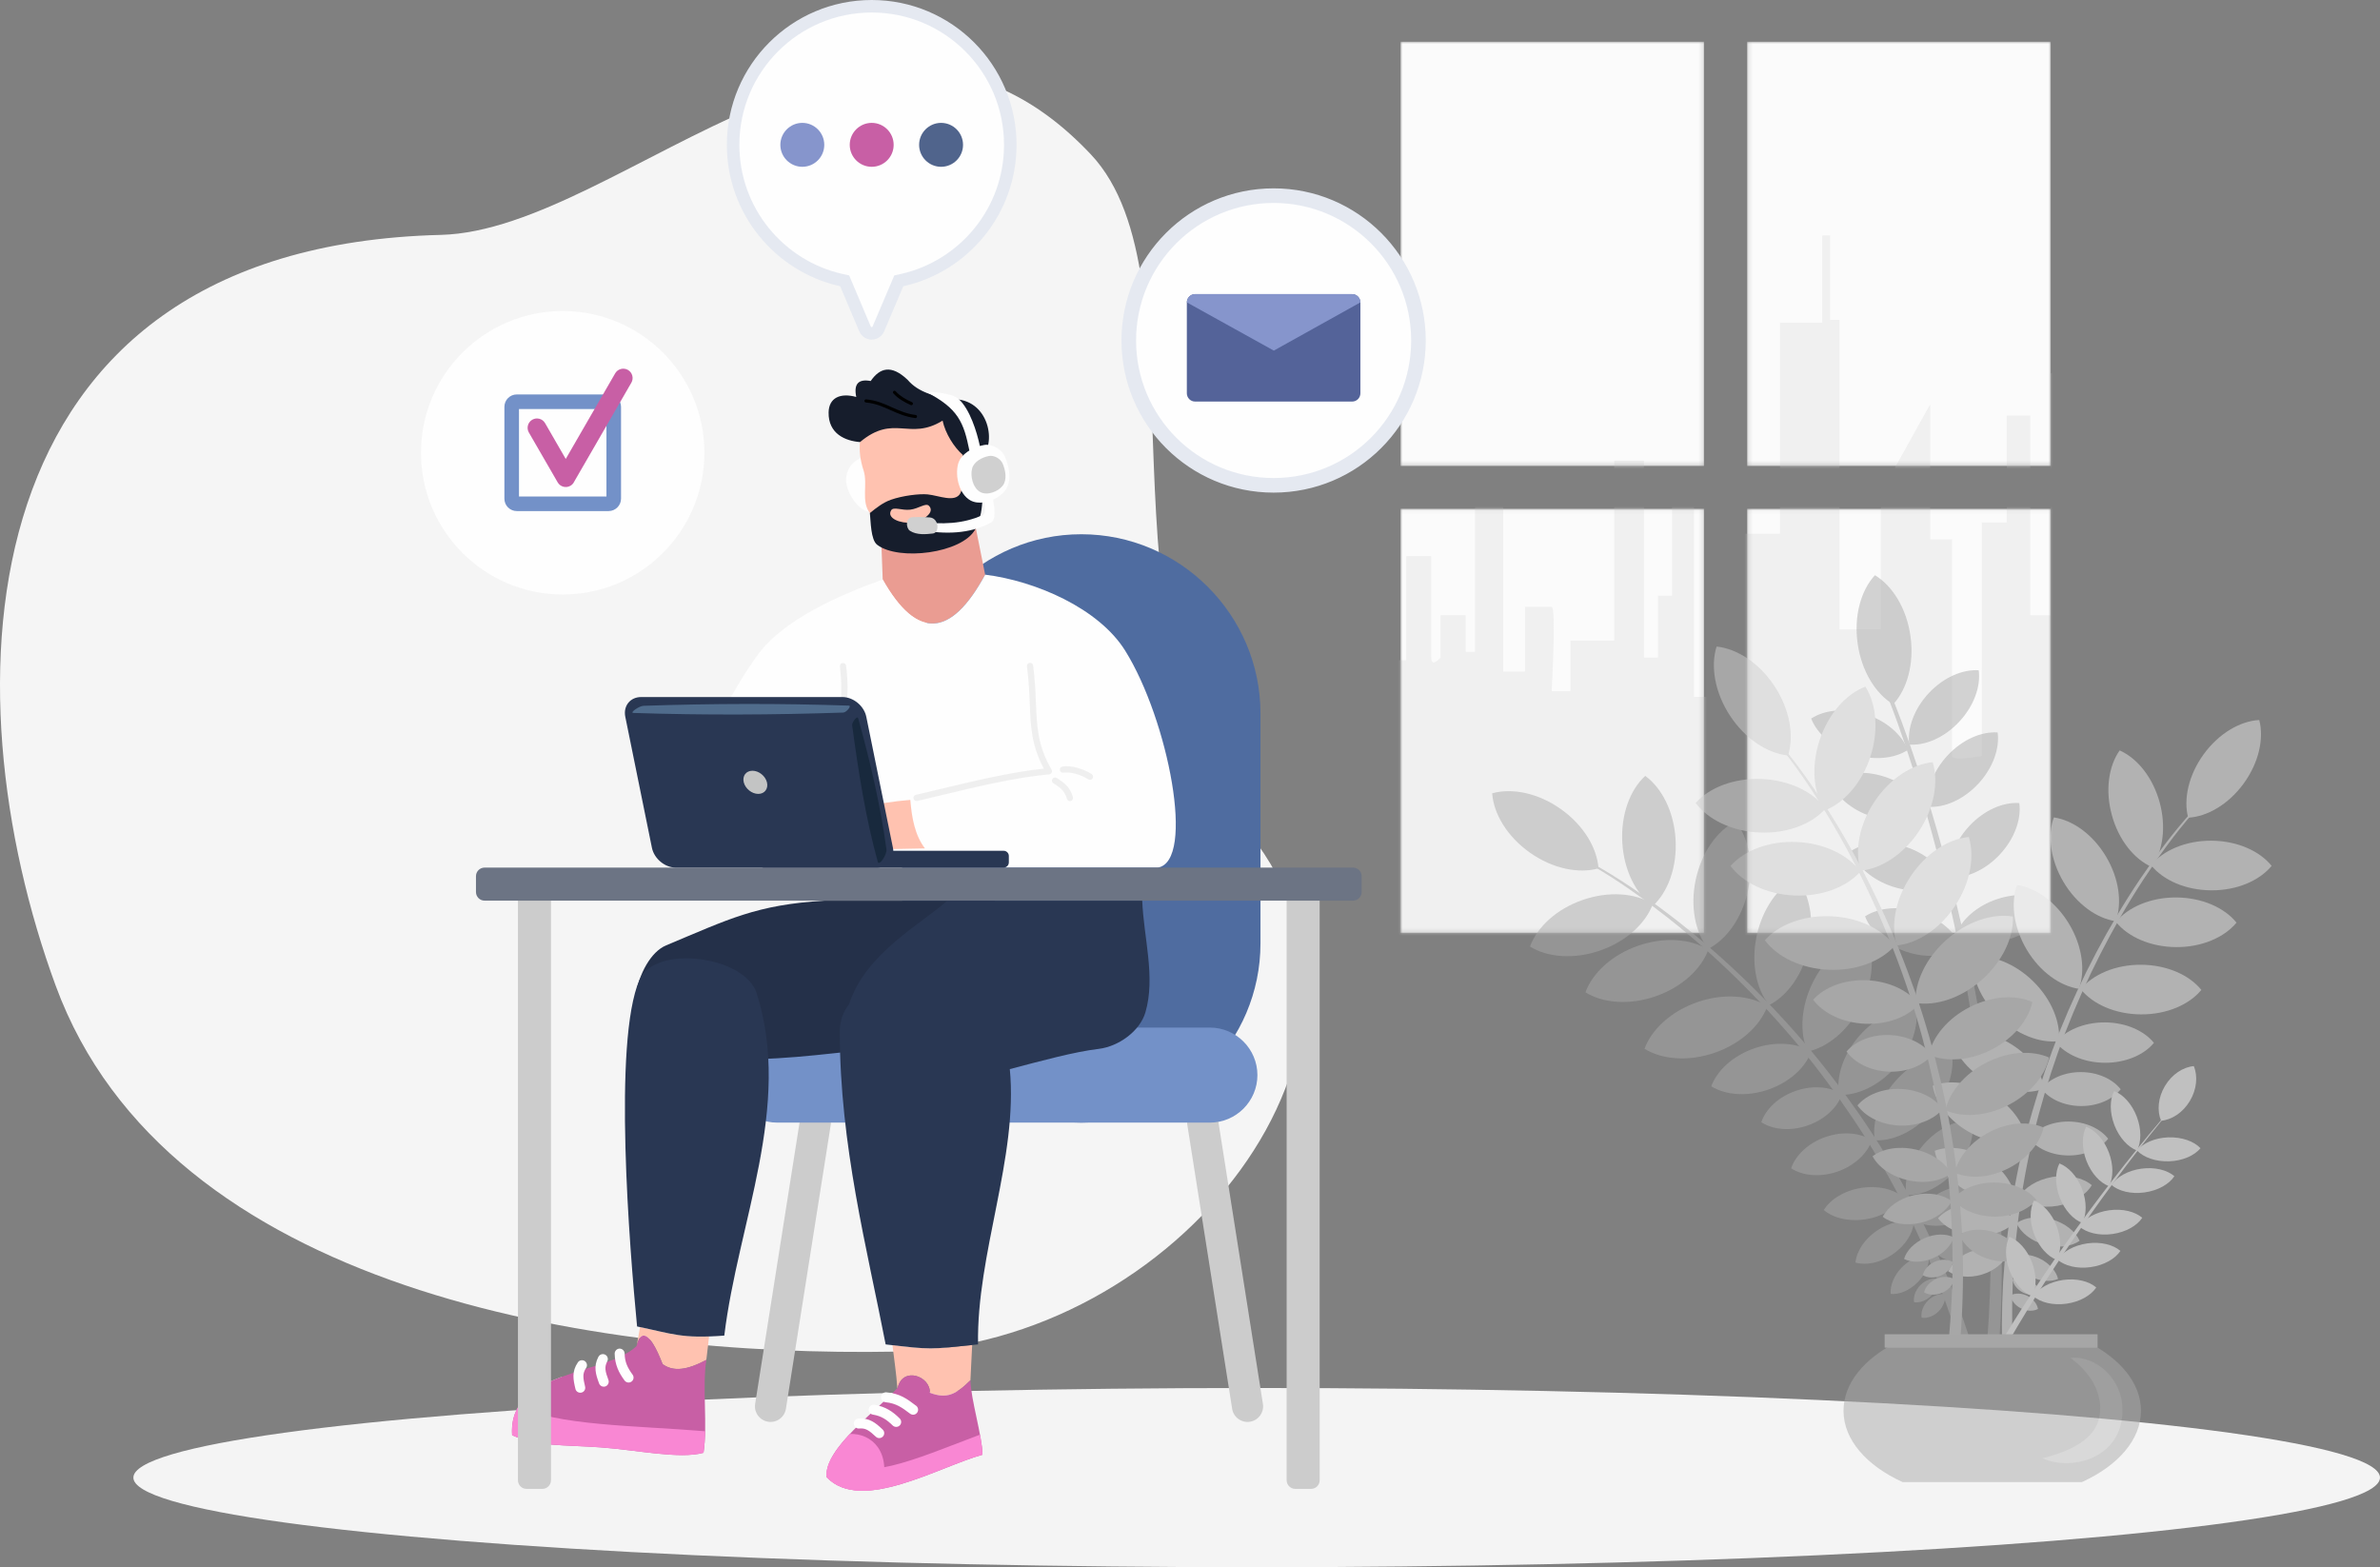 <?xml version="1.0" encoding="UTF-8"?> <svg xmlns="http://www.w3.org/2000/svg" width="571" height="376" viewBox="0 0 571 376" fill="none"><rect x="0" y="0" width="571" height="376" fill="#808080" stroke="none"/> <ellipse cx="301.5" cy="354.5" rx="269.5" ry="21.5" fill="#F4F4F4"></ellipse> <path fill-rule="evenodd" clip-rule="evenodd" d="M299.812 200.032C340.056 250.708 281.935 323.013 215.033 324.274C142.637 325.639 40.236 309.639 13.353 236.463C-12.706 165.568 -9.613 59.264 105.757 56.352C149.723 55.257 210.245 -17.664 261.746 37.078C289.59 66.68 261.386 151.654 299.812 200.032Z" fill="#F5F5F5"></path> <mask id="mask0" maskUnits="userSpaceOnUse" x="335" y="10" width="157" height="214"> <path d="M419.153 10H491.999V111.803H419.153V10Z" fill="white"></path> <path d="M419.153 122.051H491.999V223.854H419.153V122.051Z" fill="white"></path> <path d="M335.999 10H408.845V111.803H335.999V10Z" fill="white"></path> <path d="M335.999 122.051H408.845V223.854H335.999V122.051Z" fill="white"></path> </mask> <g mask="url(#mask0)"> <path d="M419.153 10H491.999V111.803H419.153V10Z" fill="#FBFBFB"></path> <path d="M419.153 122.051H491.999V223.854H419.153V122.051Z" fill="#FBFBFB"></path> <path d="M335.999 10H408.845V111.803H335.999V10Z" fill="#FBFBFB"></path> <path d="M335.999 122.051H408.845V223.854H335.999V122.051Z" fill="#FBFBFB"></path> <path opacity="0.4" d="M562.535 162.774V140.496H554.65V120.243H546.391V162.774H540.013V139.518H524.627V128.721H522.753V76.743H511.496V123.993H506.243V146.272H502.862V88.216C502.862 88.216 500.231 89.567 500.231 88.216C500.231 86.865 500.231 80.787 500.231 80.787H494.978V89.567H491.972V147.622H487.093V99.697H481.464V125.352H475.461V181.382C475.461 181.382 468.334 182.732 468.334 181.382C468.334 180.031 468.334 129.404 468.334 129.404H463.08V97.004L451.257 118.265V151.007H441.316V76.752H439.068V56.491H437.195V77.419H427.062V128.045H418.053V137.492H414.298V144.921H409.794V167.199H406.413V115.222H401.16V142.895H397.779V157.744H394.399V110.495H387.272V153.7H376.764V165.849H372.26C372.26 165.849 373.384 145.596 372.26 145.596C371.136 145.596 365.882 145.596 365.882 145.596V161.121H360.628V119.266C360.628 119.266 353.876 117.24 353.876 119.266C353.876 121.292 353.876 156.394 353.876 156.394H351.628V147.614H345.625V157.736C345.625 157.736 343.377 160.437 343.377 157.736C343.377 155.035 343.377 133.432 343.377 133.432H337.374V158.411H331.745V128.037H326.117V141.536H323.486V128.037H318.232V164.489H309.598V142.886H305.094V127.362H294.211V156.385H287.459V132.081H280.332V148.956H276.202V128.704H269.824V104.4H258.568V146.255H253.689V123.326H244.68V115.222H242.049V56.491H227.786V107.118H221.408V138.843H218.777C218.777 138.843 213.524 225.922 218.777 225.922C224.031 225.922 562.535 225.922 562.535 225.922V162.774Z" fill="#DEDEDE"></path> </g> <g opacity="0.5"> <path d="M477.309 344.273C479.478 329.397 480.477 314.359 480.224 299.361C480.164 291.862 479.75 284.364 479.155 276.895C478.59 269.417 477.672 261.979 476.643 254.561C474.524 239.735 471.527 225.041 467.814 210.55C465.948 203.304 463.89 196.109 461.64 188.974C459.379 181.84 456.958 174.766 454.173 167.804L453.295 168.168C455.979 175.1 458.3 182.204 460.469 189.339C462.628 196.473 464.586 203.668 466.351 210.914C469.873 225.406 472.667 240.069 474.595 254.844C475.533 262.232 476.35 269.639 476.814 277.067C477.309 284.495 477.621 291.933 477.591 299.371C477.652 314.248 476.481 329.114 474.161 343.767L477.309 344.273Z" fill="#A9A9A9"></path> <path d="M449.825 138C454.052 140.55 457.412 145.964 458.35 152.583C459.289 159.201 457.553 165.344 454.204 168.977C449.976 166.427 446.616 161.012 445.678 154.394C444.74 147.766 446.475 141.633 449.825 138Z" fill="#A9A9A9"></path> <path d="M474.726 160.809C475.24 164.645 473.606 169.351 470.044 173.156C466.482 176.971 461.912 178.914 458.068 178.641C457.553 174.805 459.188 170.099 462.749 166.294C466.301 162.489 470.871 160.546 474.726 160.809Z" fill="#A9A9A9"></path> <path d="M457.723 179.916C454.484 182.021 449.54 182.537 444.586 180.928C439.632 179.319 435.929 176 434.537 172.387C437.776 170.282 442.72 169.766 447.673 171.375C452.627 172.984 456.33 176.313 457.723 179.916Z" fill="#A9A9A9"></path> <path d="M462.185 194.885C458.946 196.99 454.002 197.506 449.048 195.897C444.094 194.288 440.391 190.969 438.999 187.356C442.238 185.251 447.181 184.735 452.135 186.344C457.089 187.953 460.782 191.283 462.185 194.885Z" fill="#A9A9A9"></path> <path d="M467.239 211.712C464.001 213.817 459.067 214.333 454.103 212.724C449.149 211.115 445.446 207.795 444.053 204.182C447.292 202.088 452.236 201.561 457.19 203.17C462.144 204.78 465.847 208.109 467.239 211.712Z" fill="#A9A9A9"></path> <path d="M470.64 227.378C467.401 229.483 462.457 229.999 457.503 228.39C452.549 226.781 448.846 223.461 447.454 219.848C450.693 217.754 455.636 217.227 460.59 218.837C465.534 220.456 469.237 223.775 470.64 227.378Z" fill="#A9A9A9"></path> <path d="M469.226 224.21C472.465 226.315 477.409 226.831 482.363 225.222C487.317 223.613 491.02 220.283 492.412 216.68C489.173 214.576 484.229 214.059 479.276 215.669C474.322 217.278 470.619 220.607 469.226 224.21Z" fill="#A9A9A9"></path> <path d="M479.265 175.727C479.779 179.563 478.145 184.258 474.583 188.074C471.021 191.889 466.451 193.832 462.597 193.559C462.082 189.723 463.717 185.028 467.278 181.212C470.84 177.397 475.421 175.454 479.265 175.727Z" fill="#A9A9A9"></path> <path d="M484.462 192.667C484.976 196.503 483.342 201.198 479.78 205.014C476.219 208.829 471.648 210.772 467.804 210.499C467.289 206.663 468.924 201.968 472.486 198.152C476.047 194.337 480.618 192.394 484.462 192.667Z" fill="#A9A9A9"></path> <path d="M512.691 276.015C514.275 277.675 517.161 278.727 520.42 278.616C523.679 278.495 526.474 277.24 527.937 275.469C526.352 273.809 523.467 272.757 520.208 272.868C516.959 272.989 514.154 274.244 512.691 276.015Z" fill="white"></path> <path d="M381.912 207.067C388.389 210.649 394.463 214.879 400.355 219.332C406.237 223.805 411.857 228.632 417.235 233.712C422.603 238.802 427.718 244.166 432.551 249.772C437.364 255.399 441.874 261.289 446.101 267.381C454.546 279.575 461.589 292.741 467.259 306.484C472.798 320.277 476.905 334.657 479.508 349.321L476.37 349.847C474.029 335.366 470.195 321.127 464.939 307.415C459.551 293.763 452.791 280.628 444.598 268.413C440.502 262.311 436.123 256.391 431.421 250.734C426.699 245.087 421.705 239.683 416.438 234.542C411.171 229.401 405.652 224.513 399.861 219.969C394.07 215.446 388.066 211.125 381.69 207.471L381.912 207.067Z" fill="#AAAAAA"></path> <path d="M357.999 190.329C358.342 195.267 361.621 200.732 367.069 204.577C372.517 208.423 378.763 209.668 383.505 208.332C383.162 203.393 379.883 197.929 374.434 194.083C368.986 190.238 362.751 188.993 357.999 190.329Z" fill="#AAAAAA"></path> <path d="M394.716 186.149C391.073 189.488 388.834 195.459 389.217 202.138C389.6 208.817 392.506 214.494 396.502 217.389C400.144 214.049 402.384 208.078 402 201.399C401.617 194.72 398.711 189.043 394.716 186.149Z" fill="#AAAAAA"></path> <path d="M416.386 197.059C411.987 199.305 408.244 204.467 406.841 211.004C405.439 217.541 406.73 223.785 409.818 227.651C414.217 225.404 417.96 220.243 419.362 213.706C420.765 207.169 419.473 200.925 416.386 197.059Z" fill="#AAAAAA"></path> <path d="M431.007 210.548C426.608 212.795 422.865 217.956 421.462 224.493C420.06 231.031 421.351 237.275 424.439 241.141C428.838 238.894 432.581 233.733 433.983 227.195C435.386 220.658 434.094 214.414 431.007 210.548Z" fill="#AAAAAA"></path> <path d="M447.837 224.411C443.014 225.453 438.08 229.481 435.053 235.442C432.026 241.402 431.683 247.768 433.681 252.291C438.504 251.249 443.438 247.221 446.464 241.261C449.491 235.31 449.834 228.935 447.837 224.411Z" fill="#AAAAAA"></path> <path d="M459.691 241.767C455.292 241.575 450.116 243.943 446.171 248.416C442.216 252.879 440.491 258.313 441.197 262.675C445.596 262.867 450.772 260.499 454.717 256.026C458.672 251.563 460.397 246.129 459.691 241.767Z" fill="#AAAAAA"></path> <path d="M468.288 252.687C463.889 252.504 458.713 254.862 454.768 259.335C450.813 263.798 449.087 269.232 449.794 273.594C454.193 273.786 459.369 271.418 463.314 266.945C467.269 262.472 468.994 257.048 468.288 252.687Z" fill="#AAAAAA"></path> <path d="M473.202 268.788C469.428 268.626 464.999 270.65 461.609 274.485C458.219 278.311 456.746 282.966 457.351 286.71C461.125 286.872 465.554 284.848 468.944 281.013C472.324 277.177 473.807 272.522 473.202 268.788Z" fill="#AAAAAA"></path> <path d="M477.963 285.565C475.219 284.006 471.132 283.824 467.137 285.372C463.131 286.921 460.236 289.805 459.237 292.811C461.981 294.369 466.067 294.551 470.063 293.003C474.068 291.455 476.974 288.57 477.963 285.565Z" fill="#AAAAAA"></path> <path d="M479.891 299.409C478.206 297.527 475.149 296.333 471.718 296.485C468.288 296.637 465.341 298.084 463.828 300.108C465.513 301.99 468.57 303.184 472.001 303.032C475.431 302.881 478.367 301.433 479.891 299.409Z" fill="#AAAAAA"></path> <path d="M367.069 227.092C371.266 229.693 377.603 230.23 383.899 228.044C390.194 225.858 394.856 221.506 396.551 216.861C392.354 214.26 386.017 213.724 379.721 215.91C373.415 218.086 368.764 222.437 367.069 227.092Z" fill="#AAAAAA"></path> <path d="M380.378 238.073C384.575 240.674 390.911 241.21 397.207 239.024C403.503 236.839 408.164 232.487 409.859 227.842C405.662 225.241 399.326 224.705 393.03 226.891C386.724 229.077 382.063 233.428 380.378 238.073Z" fill="#AAAAAA"></path> <path d="M394.552 251.614C398.75 254.215 405.086 254.752 411.382 252.566C417.678 250.38 422.339 246.028 424.034 241.383C419.837 238.782 413.501 238.246 407.205 240.432C400.909 242.618 396.248 246.969 394.552 251.614Z" fill="#AAAAAA"></path> <path d="M410.565 260.621C413.975 262.736 419.131 263.171 424.257 261.4C429.382 259.619 433.166 256.087 434.548 252.302C431.138 250.187 425.982 249.752 420.856 251.523C415.731 253.304 411.947 256.846 410.565 260.621Z" fill="#AAAAAA"></path> <path d="M422.563 269.231C425.347 271.043 429.535 271.458 433.681 270.021C437.818 268.584 440.855 265.659 441.935 262.512C439.14 260.7 434.963 260.285 430.816 261.722C426.669 263.159 423.632 266.074 422.563 269.231Z" fill="#AAAAAA"></path> <path d="M429.715 280.293C432.5 282.104 436.687 282.519 440.834 281.082C444.97 279.645 448.007 276.72 449.087 273.573C446.302 271.762 442.115 271.347 437.968 272.784C433.832 274.221 430.795 277.145 429.715 280.293Z" fill="#AAAAAA"></path> <path d="M437.566 290.302C439.826 292.235 443.609 293.166 447.675 292.508C451.741 291.851 455.041 289.766 456.574 287.216C454.314 285.283 450.531 284.352 446.464 285.01C442.408 285.677 439.109 287.762 437.566 290.302Z" fill="#AAAAAA"></path> <path d="M445.153 302.912C447.695 303.641 451.085 302.983 454.082 300.929C457.078 298.874 458.915 295.96 459.167 293.308C456.624 292.58 453.234 293.237 450.238 295.292C447.251 297.346 445.405 300.271 445.153 302.912Z" fill="#AAAAAA"></path> <path d="M453.608 310.44C455.626 310.622 458.077 309.651 460.035 307.677C461.992 305.714 462.961 303.245 462.779 301.231C460.761 301.049 458.31 302.02 456.352 303.994C454.395 305.967 453.426 308.426 453.608 310.44Z" fill="#AAAAAA"></path> <path d="M459.218 312.414C460.54 312.617 462.104 312.08 463.304 310.876C464.505 309.672 465.03 308.103 464.828 306.777C463.506 306.575 461.942 307.111 460.742 308.316C459.541 309.52 459.006 311.088 459.218 312.414Z" fill="#AAAAAA"></path> <path d="M461.023 316.138C462.345 316.341 463.908 315.805 465.109 314.6C466.31 313.396 466.834 311.827 466.633 310.502C465.311 310.299 463.747 310.836 462.546 312.04C461.346 313.244 460.811 314.813 461.023 316.138Z" fill="#AAAAAA"></path> <path d="M526.012 194.589C521.381 199.669 517.305 205.205 513.451 210.882C509.617 216.569 506.115 222.489 502.907 228.561C499.699 234.633 496.803 240.877 494.22 247.252C491.667 253.638 489.448 260.155 487.551 266.773C483.757 280.01 481.487 293.682 480.589 307.445C479.832 321.218 480.488 335.082 482.566 348.734L485.472 348.258C483.222 334.839 482.355 321.188 482.899 307.566C483.575 293.965 485.603 280.405 489.165 267.229C490.941 260.641 493.039 254.134 495.481 247.758C497.943 241.393 500.728 235.139 503.825 229.057C506.923 222.975 510.323 217.024 514.056 211.297C517.799 205.589 521.795 200.003 526.305 194.882L526.012 194.589Z" fill="#E3E3E3"></path> <path d="M542.033 172.74C543.193 177.183 541.942 182.961 538.3 187.971C534.658 192.98 529.542 195.935 524.972 196.178C523.811 191.735 525.063 185.957 528.705 180.947C532.347 175.938 537.463 172.983 542.033 172.74Z" fill="#E3E3E3"></path> <path d="M508.536 180.035C512.723 181.877 516.467 186.451 518.121 192.432C519.766 198.413 518.908 204.262 516.255 208.007C512.068 206.165 508.324 201.591 506.68 195.61C505.025 189.629 505.893 183.78 508.536 180.035Z" fill="#E3E3E3"></path> <path d="M492.746 196.107C497.277 196.764 502.099 200.175 505.268 205.498C508.446 210.821 509.162 216.69 507.598 221.012C503.068 220.354 498.245 216.943 495.077 211.62C491.909 206.297 491.193 200.418 492.746 196.107Z" fill="#E3E3E3"></path> <path d="M483.918 212.33C488.449 212.988 493.271 216.398 496.439 221.721C499.618 227.044 500.334 232.914 498.77 237.235C494.24 236.577 489.417 233.166 486.249 227.843C483.081 222.51 482.354 216.641 483.918 212.33Z" fill="#E3E3E3"></path> <path d="M473.253 229.532C477.804 229.006 483.333 231.07 487.762 235.402C492.191 239.733 494.381 245.228 493.977 249.792C489.427 250.318 483.898 248.254 479.468 243.923C475.049 239.601 472.85 234.106 473.253 229.532Z" fill="#E3E3E3"></path> <path d="M468.007 248.325C471.821 246.848 477.058 247.374 481.86 250.116C486.663 252.859 489.791 257.109 490.467 261.157C486.653 262.635 481.416 262.108 476.614 259.366C471.811 256.624 468.683 252.373 468.007 248.325Z" fill="#E3E3E3"></path> <path d="M463.698 260.49C467.512 259.012 472.748 259.538 477.551 262.281C482.353 265.023 485.481 269.274 486.157 273.322C482.343 274.799 477.107 274.273 472.304 271.53C467.502 268.778 464.374 264.527 463.698 260.49Z" fill="#E3E3E3"></path> <path d="M464.173 276.093C467.442 274.828 471.932 275.283 476.048 277.631C480.165 279.979 482.849 283.622 483.424 287.093C480.155 288.358 475.665 287.903 471.548 285.555C467.432 283.207 464.748 279.554 464.173 276.093Z" fill="#E3E3E3"></path> <path d="M464.969 292.266C466.916 290.08 470.448 288.694 474.423 288.856C478.398 289.017 481.809 290.687 483.574 293.025C481.627 295.211 478.096 296.597 474.12 296.435C470.145 296.273 466.735 294.604 464.969 292.266Z" fill="#E3E3E3"></path> <path d="M467.391 304.996C468.309 302.83 470.64 300.877 473.697 299.986C476.754 299.086 479.771 299.48 481.708 300.806C480.78 302.972 478.459 304.925 475.392 305.816C472.345 306.706 469.328 306.321 467.391 304.996Z" fill="#E3E3E3"></path> <path d="M545 207.735C542.094 211.277 536.686 213.645 530.501 213.604C524.316 213.564 518.939 211.145 516.063 207.563C518.969 204.021 524.387 201.653 530.562 201.693C536.747 201.734 542.124 204.152 545 207.735Z" fill="#E3E3E3"></path> <path d="M536.575 221.355C533.669 224.897 528.251 227.265 522.077 227.224C515.892 227.184 510.514 224.755 507.648 221.183C510.554 217.641 515.962 215.273 522.147 215.313C528.322 215.354 533.71 217.783 536.575 221.355Z" fill="#E3E3E3"></path> <path d="M528.14 237.497C525.234 241.039 519.816 243.407 513.641 243.366C507.456 243.326 502.078 240.907 499.203 237.325C502.109 233.783 507.527 231.415 513.701 231.455C519.886 231.496 525.274 233.925 528.14 237.497Z" fill="#E3E3E3"></path> <path d="M516.759 250.198C514.388 253.082 509.989 255.004 504.964 254.974C499.939 254.944 495.561 252.97 493.22 250.066C495.591 247.182 499.99 245.259 505.015 245.289C510.049 245.32 514.418 247.293 516.759 250.198Z" fill="#E3E3E3"></path> <path d="M508.789 261.338C506.872 263.757 503.321 265.376 499.265 265.356C495.198 265.335 491.667 263.676 489.78 261.227C491.697 258.808 495.249 257.189 499.305 257.209C503.361 257.24 506.902 258.899 508.789 261.338Z" fill="#E3E3E3"></path> <path d="M505.782 273.2C503.865 275.619 500.314 277.238 496.258 277.217C492.192 277.197 488.66 275.538 486.774 273.089C488.691 270.67 492.242 269.051 496.298 269.071C500.364 269.101 503.895 270.761 505.782 273.2Z" fill="#E3E3E3"></path> <path d="M501.857 284.342C500.445 286.71 497.398 288.663 493.634 289.3C489.871 289.938 486.35 289.088 484.241 287.317C485.654 284.949 488.701 282.996 492.464 282.358C496.238 281.721 499.759 282.571 501.857 284.342Z" fill="#E3E3E3"></path> <path d="M498.94 297.69C496.923 299.086 493.754 299.521 490.516 298.621C487.277 297.72 484.795 295.696 483.786 293.449C485.804 292.053 488.972 291.618 492.211 292.518C495.449 293.429 497.942 295.443 498.94 297.69Z" fill="#E3E3E3"></path> <path d="M493.765 306.827C492.049 307.586 489.608 307.465 487.297 306.321C484.987 305.178 483.413 303.306 482.969 301.474C484.684 300.715 487.126 300.836 489.436 301.98C491.737 303.123 493.321 304.996 493.765 306.827Z" fill="#E3E3E3"></path> <path d="M489.426 310.238C488.326 310.815 486.792 310.815 485.38 310.117C483.967 309.419 483.039 308.204 482.827 306.97C483.927 306.393 485.461 306.393 486.873 307.091C488.276 307.789 489.214 309.014 489.426 310.238Z" fill="#E3E3E3"></path> <path d="M488.942 314.044C487.843 314.621 486.309 314.62 484.896 313.922C483.484 313.224 482.556 312.01 482.344 310.775C483.444 310.198 484.977 310.198 486.39 310.896C487.802 311.605 488.731 312.819 488.942 314.044Z" fill="#E3E3E3"></path> <path d="M427.951 179.491C432.663 185.209 436.77 191.372 440.624 197.697C444.458 204.022 447.919 210.58 451.056 217.289C454.194 223.998 456.979 230.87 459.431 237.873C461.852 244.886 463.89 252.02 465.585 259.246C468.986 273.697 470.711 288.532 470.953 303.409C471.054 318.275 469.611 333.171 466.665 347.764L463.557 347.096C466.685 332.766 468.33 318.103 468.461 303.419C468.441 288.735 466.968 274.021 463.82 259.65C462.246 252.465 460.329 245.351 458.038 238.358C455.718 231.376 453.044 224.494 450.037 217.775C447.011 211.055 443.671 204.477 439.948 198.112C436.215 191.767 432.209 185.543 427.618 179.795L427.951 179.491Z" fill="#CDCDCD"></path> <path d="M411.836 155.113C410.353 159.828 411.392 166.123 415.055 171.709C418.717 177.295 424.065 180.746 428.978 181.252C430.462 176.536 429.422 170.242 425.76 164.656C422.097 159.069 416.75 155.619 411.836 155.113Z" fill="#CDCDCD"></path> <path d="M447.524 164.737C442.913 166.508 438.645 171.233 436.556 177.579C434.468 183.924 435.093 190.279 437.747 194.448C442.358 192.687 446.626 187.951 448.714 181.606C450.803 175.261 450.177 168.906 447.524 164.737Z" fill="#CDCDCD"></path> <path d="M463.688 182.871C458.774 183.347 453.406 186.767 449.713 192.323C446.011 197.889 444.931 204.174 446.384 208.899C451.298 208.424 456.665 205.003 460.358 199.448C464.061 193.882 465.14 187.597 463.688 182.871Z" fill="#CDCDCD"></path> <path d="M472.354 200.803C467.441 201.279 462.073 204.699 458.38 210.255C454.677 215.821 453.598 222.105 455.051 226.831C459.964 226.356 465.332 222.935 469.025 217.379C472.718 211.814 473.807 205.529 472.354 200.803Z" fill="#CDCDCD"></path> <path d="M482.928 219.889C478.065 219.089 472.001 221.012 467.006 225.445C462.012 229.877 459.359 235.676 459.56 240.614C464.424 241.414 470.487 239.491 475.482 235.059C480.476 230.636 483.13 224.838 482.928 219.889Z" fill="#CDCDCD"></path> <path d="M487.599 240.402C483.573 238.611 477.903 238.904 472.585 241.606C467.278 244.308 463.676 248.72 462.748 253.041C466.774 254.833 472.444 254.539 477.761 251.837C483.068 249.135 486.66 244.723 487.599 240.402Z" fill="#CDCDCD"></path> <path d="M491.605 253.719C487.58 251.928 481.909 252.221 476.592 254.923C471.285 257.625 467.683 262.038 466.755 266.359C470.781 268.15 476.451 267.857 481.768 265.155C487.075 262.453 490.667 258.04 491.605 253.719Z" fill="#CDCDCD"></path> <path d="M490.284 270.507C486.834 268.969 481.97 269.222 477.42 271.54C472.87 273.857 469.792 277.642 468.985 281.336C472.436 282.874 477.299 282.621 481.849 280.303C486.4 277.986 489.477 274.201 490.284 270.507Z" fill="#CDCDCD"></path> <path d="M488.567 287.874C486.58 285.415 482.857 283.745 478.569 283.704C474.281 283.674 470.527 285.283 468.499 287.712C470.487 290.171 474.21 291.841 478.498 291.881C482.796 291.911 486.549 290.302 488.567 287.874Z" fill="#CDCDCD"></path> <path d="M485.299 301.456C484.421 299.077 482.01 296.851 478.761 295.728C475.512 294.604 472.253 294.868 470.094 296.193C470.972 298.571 473.383 300.798 476.632 301.921C479.881 303.044 483.14 302.781 485.299 301.456Z" fill="#CDCDCD"></path> <path d="M406.823 192.647C409.769 196.614 415.469 199.448 422.128 199.731C428.788 200.015 434.71 197.687 437.989 193.983C435.043 190.016 429.343 187.183 422.683 186.899C416.014 186.616 410.092 188.943 406.823 192.647Z" fill="#CDCDCD"></path> <path d="M415.176 207.756C418.122 211.723 423.823 214.557 430.482 214.84C437.141 215.124 443.064 212.796 446.343 209.092C443.397 205.125 437.696 202.292 431.037 202.008C424.368 201.725 418.455 204.063 415.176 207.756Z" fill="#CDCDCD"></path> <path d="M423.411 225.576C426.357 229.543 432.057 232.376 438.716 232.66C445.375 232.943 451.298 230.616 454.577 226.912C451.631 222.945 445.93 220.111 439.271 219.828C432.612 219.545 426.69 221.882 423.411 225.576Z" fill="#CDCDCD"></path> <path d="M435.012 239.855C437.414 243.084 442.045 245.381 447.463 245.614C452.881 245.846 457.694 243.954 460.357 240.938C457.956 237.71 453.325 235.413 447.907 235.18C442.489 234.947 437.676 236.85 435.012 239.855Z" fill="#CDCDCD"></path> <path d="M443.014 252.273C444.951 254.985 448.694 256.908 453.063 257.1C457.442 257.293 461.336 255.683 463.485 253.153C461.548 250.441 457.815 248.519 453.436 248.326C449.057 248.144 445.173 249.743 443.014 252.273Z" fill="#CDCDCD"></path> <path d="M445.628 265.205C447.565 267.918 451.308 269.84 455.677 270.033C460.056 270.225 463.951 268.616 466.1 266.086C464.162 263.374 460.429 261.451 456.05 261.259C451.672 261.067 447.787 262.665 445.628 265.205Z" fill="#CDCDCD"></path> <path d="M449.259 277.41C450.652 280.042 453.84 282.298 457.855 283.179C461.881 284.059 465.715 283.341 468.076 281.529C466.684 278.898 463.496 276.641 459.48 275.761C455.454 274.88 451.63 275.599 449.259 277.41Z" fill="#CDCDCD"></path> <path d="M451.701 291.933C453.8 293.542 457.19 294.18 460.731 293.38C464.263 292.571 467.047 290.536 468.248 288.168C466.149 286.559 462.759 285.922 459.218 286.721C455.687 287.521 452.912 289.565 451.701 291.933Z" fill="#CDCDCD"></path> <path d="M456.807 302.042C458.613 302.953 461.257 302.953 463.799 301.839C466.342 300.726 468.148 298.803 468.713 296.85C466.907 295.94 464.263 295.94 461.721 297.053C459.178 298.166 457.382 300.099 456.807 302.042Z" fill="#CDCDCD"></path> <path d="M461.307 305.939C462.468 306.617 464.112 306.698 465.666 306.02C467.22 305.342 468.289 304.077 468.582 302.771C467.422 302.093 465.777 302.012 464.223 302.69C462.67 303.368 461.6 304.633 461.307 305.939Z" fill="#CDCDCD"></path> <path d="M461.619 310.067C462.779 310.745 464.424 310.826 465.978 310.148C467.531 309.47 468.601 308.205 468.894 306.9C467.733 306.222 466.089 306.141 464.535 306.819C462.981 307.497 461.912 308.762 461.619 310.067Z" fill="#CDCDCD"></path> <path d="M496.489 298.672C503.45 288.431 510.796 278.433 518.625 268.829L518.494 268.718C510.463 278.169 502.916 288.026 495.732 298.136C488.568 308.266 481.798 318.699 475.714 329.548C474.251 332.179 472.818 334.84 471.436 337.522C471.981 337.826 472.516 338.129 473.051 338.443C474.382 335.721 475.755 333.029 477.177 330.357C483.009 319.458 489.537 308.924 496.489 298.672Z" fill="white"></path> <path d="M526.325 255.773C523.752 256.006 521.088 257.727 519.414 260.53C517.729 263.333 517.476 266.5 518.475 268.889C521.048 268.656 523.712 266.936 525.387 264.132C527.061 261.329 527.324 258.162 526.325 255.773Z" fill="white"></path> <path d="M507.204 261.754C506.155 263.798 506.104 266.875 507.275 269.931C508.455 272.987 510.554 275.224 512.703 276.033C513.752 273.989 513.803 270.913 512.632 267.856C511.452 264.8 509.353 262.564 507.204 261.754Z" fill="white"></path> <path d="M506.559 284.282C508.304 285.78 511.271 286.528 514.509 286.083C517.738 285.638 520.402 284.1 521.673 282.187C519.927 280.689 516.961 279.94 513.722 280.386C510.494 280.831 507.84 282.369 506.559 284.282Z" fill="white"></path> <path d="M498.851 294.258C500.596 295.756 503.563 296.515 506.801 296.06C510.03 295.614 512.694 294.076 513.965 292.164C512.219 290.666 509.253 289.917 506.014 290.362C502.786 290.807 500.132 292.346 498.851 294.258Z" fill="white"></path> <path d="M493.613 302.203C495.359 303.701 498.325 304.46 501.564 304.004C504.793 303.559 507.456 302.021 508.728 300.108C506.982 298.611 504.006 297.852 500.777 298.307C497.548 298.762 494.895 300.301 493.613 302.203Z" fill="white"></path> <path d="M487.813 310.977C489.558 312.475 492.524 313.234 495.763 312.778C498.992 312.333 501.655 310.795 502.927 308.882C501.181 307.384 498.215 306.625 494.976 307.081C491.748 307.536 489.094 309.074 487.813 310.977Z" fill="white"></path> <path d="M500.496 270.317C499.447 272.361 499.396 275.438 500.567 278.494C501.747 281.55 503.846 283.786 505.995 284.596C507.044 282.552 507.095 279.475 505.924 276.419C504.744 273.363 502.645 271.126 500.496 270.317Z" fill="white"></path> <path d="M494.089 279.13C493.04 281.174 492.989 284.25 494.159 287.307C495.34 290.363 497.439 292.599 499.588 293.409C500.637 291.365 500.687 288.288 499.517 285.232C498.337 282.176 496.228 279.939 494.089 279.13Z" fill="white"></path> <path d="M487.984 288.016C486.935 290.06 486.885 293.136 488.055 296.192C489.235 299.249 491.334 301.485 493.483 302.295C494.532 300.25 494.583 297.174 493.413 294.118C492.232 291.062 490.133 288.825 487.984 288.016Z" fill="white"></path> <path d="M482.071 296.717C481.022 298.761 480.972 301.838 482.142 304.894C483.322 307.95 485.421 310.187 487.57 310.996C488.619 308.952 488.67 305.875 487.499 302.819C486.319 299.763 484.21 297.527 482.071 296.717Z" fill="white"></path> <path d="M501.091 322.12H454.85C447.172 326.057 442.289 331.906 442.289 338.454C442.289 345.436 447.848 351.64 456.445 355.566H499.497C508.093 351.65 513.652 345.447 513.652 338.454C513.642 331.906 508.769 326.057 501.091 322.12Z" fill="#AAAAAA"></path> <path d="M496.742 325.784C501.302 325.247 507.406 328.698 508.98 335.63C511.129 349.312 497.478 353.32 490.022 349.849C496.52 348.219 503.613 345.224 503.825 338.494C504.188 334.973 502.099 331.572 502.059 331.471C501.766 331.056 501.191 330.034 500.102 328.84C499.153 327.686 497.983 326.725 496.742 325.784Z" fill="#BDBDBD"></path> <path d="M503.244 323.326H452.16V320.108H503.244V323.326Z" fill="#CCCCCC"></path> </g> <path d="M292.247 268.747C291.932 266.72 290.026 265.309 287.985 265.624C285.944 265.94 284.547 267.861 284.863 269.902L295.61 337.974C295.925 340.015 297.831 341.412 299.872 341.096C301.914 340.781 303.31 338.859 302.995 336.834L292.247 268.747Z" fill="#CCCCCC"></path> <path d="M199.302 269.902C199.618 267.861 198.221 265.94 196.18 265.624C194.139 265.309 192.233 266.72 191.918 268.747L181.17 336.834C180.855 338.861 182.251 340.781 184.292 341.096C186.333 341.412 188.239 340.015 188.555 337.974L199.302 269.902Z" fill="#CCCCCC"></path> <path fill-rule="evenodd" clip-rule="evenodd" d="M259.419 128.173C235.777 128.173 216.429 147.521 216.429 171.163V226.327C216.429 249.984 235.777 269.332 259.419 269.332C283.061 269.332 302.409 249.984 302.409 226.327V171.163C302.409 147.523 283.061 128.173 259.419 128.173Z" fill="#4F6CA0"></path> <path fill-rule="evenodd" clip-rule="evenodd" d="M290.28 246.531C255.666 246.531 221.067 246.531 186.452 246.531C180.192 246.531 175.059 251.665 175.059 257.925C175.059 264.199 180.192 269.332 186.452 269.332C221.067 269.332 255.666 269.332 290.28 269.332C296.554 269.332 301.674 264.199 301.674 257.925C301.672 251.665 296.554 246.531 290.28 246.531Z" fill="#7391C8"></path> <path fill-rule="evenodd" clip-rule="evenodd" d="M134.832 330.305C128.063 332.797 122.328 336.354 122.868 344.326C126.2 345.871 129.624 346.398 133.6 346.682C133.165 341.218 133.226 335.768 134.832 330.305Z" fill="#EBEBEB"></path> <path fill-rule="evenodd" clip-rule="evenodd" d="M211.282 125.803L211.777 139.042C219.973 153.558 228.154 153.017 236.35 137.871L233.167 121.944C230.736 125.967 226.952 129.014 222.404 129.554C218.322 130.05 214.418 128.52 211.282 125.803Z" fill="#EA9C92"></path> <path fill-rule="evenodd" clip-rule="evenodd" d="M207.919 109.561C204.857 109.921 202.665 112.699 203.026 115.76C203.401 118.822 206.434 123.221 209.495 122.861C212.557 122.5 214.478 117.502 214.118 114.44C213.757 111.377 210.98 109.185 207.919 109.561Z" fill="#FEFEFE"></path> <path fill-rule="evenodd" clip-rule="evenodd" d="M218.366 95.797C209.675 96.833 203.881 102.686 207.198 112.924C208.248 116.182 206.522 120.309 208.698 123.086C212.106 127.425 217.089 130.186 222.403 129.556C231.094 128.52 237.023 118.342 235.987 109.651C234.953 100.96 227.057 94.761 218.366 95.797Z" fill="#FFC2B0"></path> <path fill-rule="evenodd" clip-rule="evenodd" d="M231.005 109.156C231.29 113.028 231.155 116.916 230.419 118.313C229.173 120.685 225.24 118.883 222.568 118.612C220.541 118.417 216.549 118.912 213.727 119.903C211.805 120.594 210.289 121.809 208.699 123.086C208.908 125.037 208.894 129.511 210.44 130.696C215.574 134.658 230.84 132.752 233.962 127.017C236.694 121.974 235.478 115.804 235.223 109.906C239.276 106.919 237.49 95.451 228.289 95.766C224.282 95.061 220.364 94.189 217.738 91.112C213.805 87.375 211.058 88.276 208.896 91.412C206.015 90.871 204.769 92.043 205.429 95.239C201.631 94.189 198.869 95.404 198.795 98.932C198.705 104.126 202.877 105.791 206.33 106.061C214.525 99.202 218.098 105.866 226.144 100.912C226.801 104.006 228.889 107.309 231.005 109.156Z" fill="#161D2C"></path> <path fill-rule="evenodd" clip-rule="evenodd" d="M211.776 139.042C219.971 153.558 228.152 153.017 236.348 137.871C248.416 139.371 263.592 145.917 269.942 156.093C280.299 172.679 286.889 206.679 277.763 208.15H210.306H209.196C193.044 208.15 186.905 208.15 170.754 208.15C156.028 208.15 169.568 173.656 181.877 156.994C188.149 148.483 201.809 142.599 211.776 139.042Z" fill="#FEFEFE"></path> <path d="M202.995 159.726C202.95 159.321 202.574 159.021 202.154 159.066C201.749 159.111 201.449 159.487 201.508 159.906C201.943 163.643 201.943 166.405 201.553 168.973C201.177 171.539 200.427 173.942 199.391 176.974C199.256 177.364 199.465 177.785 199.857 177.92C200.247 178.055 200.682 177.846 200.817 177.454C201.867 174.347 202.648 171.87 203.038 169.183C203.445 166.48 203.461 163.614 202.995 159.726Z" fill="#EFEFEF"></path> <path d="M253.52 186.639C253.159 186.429 252.709 186.534 252.484 186.88C252.258 187.225 252.364 187.691 252.724 187.916C253.729 188.547 254.421 189.042 254.901 189.612C255.381 190.137 255.696 190.768 255.982 191.669C256.101 192.059 256.522 192.284 256.912 192.164C257.302 192.045 257.527 191.624 257.408 191.218C257.063 190.108 256.657 189.326 256.027 188.621C255.441 187.93 254.646 187.36 253.52 186.639ZM247.861 159.681C247.816 159.26 247.44 158.976 247.021 159.035C246.615 159.08 246.329 159.456 246.374 159.875C246.825 163.207 246.945 166.09 247.05 168.746C247.26 174.299 247.456 178.834 250.443 184.402C242.457 185.243 233.39 187.434 225.255 189.385C223.498 189.806 221.788 190.226 219.732 190.692C219.326 190.797 219.071 191.187 219.176 191.593C219.266 191.998 219.671 192.253 220.076 192.163C221.563 191.802 223.559 191.322 225.6 190.842C234.066 188.801 243.568 186.52 251.704 185.783C251.824 185.768 251.929 185.738 252.035 185.678C252.38 185.468 252.501 185.002 252.29 184.657C248.958 178.938 248.762 174.36 248.537 168.686C248.431 166 248.311 163.089 247.861 159.681ZM254.932 183.893C254.511 183.953 254.227 184.328 254.286 184.733C254.345 185.139 254.72 185.438 255.126 185.379C256.027 185.26 257.032 185.379 258.023 185.634C259.179 185.934 260.274 186.445 261.084 186.97C261.429 187.195 261.895 187.105 262.121 186.76C262.346 186.415 262.256 185.949 261.911 185.71C260.98 185.109 259.719 184.539 258.399 184.194C257.243 183.877 256.027 183.742 254.932 183.893Z" fill="#EFEFEF"></path> <path fill-rule="evenodd" clip-rule="evenodd" d="M190.447 204.172C200.94 203.962 211.417 203.751 221.908 203.541C219.522 200.419 218.756 196.291 218.396 191.908C202.17 193.214 190.386 198.963 190.447 204.172Z" fill="#FFC2B0"></path> <path fill-rule="evenodd" clip-rule="evenodd" d="M235.448 109.095C237.476 108.854 239.305 110.296 239.546 112.323C239.787 114.335 238.51 117.637 236.499 117.876C234.471 118.117 232.461 115.204 232.221 113.193C231.98 111.167 233.421 109.336 235.448 109.095Z" fill="#FFC2B0"></path> <path d="M214.884 93.876C214.749 93.725 214.508 93.711 214.359 93.846C214.194 93.981 214.179 94.222 214.329 94.371C214.885 95.002 215.53 95.527 216.251 95.977C216.942 96.428 217.706 96.817 218.503 97.178C218.699 97.268 218.909 97.178 218.999 96.982C219.089 96.802 218.999 96.577 218.803 96.487C218.053 96.156 217.316 95.781 216.641 95.347C215.995 94.925 215.393 94.446 214.884 93.876ZM207.799 95.811C207.589 95.795 207.409 95.946 207.394 96.156C207.378 96.365 207.529 96.546 207.739 96.561C210.05 96.771 211.852 97.582 213.652 98.393C215.438 99.188 217.225 99.999 219.581 100.299C219.791 100.328 219.971 100.179 220.002 99.983C220.032 99.773 219.883 99.578 219.687 99.562C217.436 99.276 215.695 98.481 213.967 97.715C212.091 96.862 210.246 96.036 207.799 95.811Z" fill="black"></path> <path d="M218.38 122.275C220.362 122.05 222.104 120.579 222.868 121.345C224.474 122.98 221.322 125.053 218.755 125.368C216.188 125.668 212.63 124.392 213.801 122.426C214.359 121.494 216.414 122.514 218.38 122.275Z" fill="#FFC2B0"></path> <path fill-rule="evenodd" clip-rule="evenodd" d="M235.898 123.505C236.516 123.213 236.372 121.863 236.129 120.512C234.933 120.697 233.75 120.577 232.791 120.038C230.135 118.538 229.113 114.319 229.849 111.363C230.191 109.994 231.258 108.884 232.569 108.084C231.23 101.451 229.983 97.975 222.059 93.966C225.737 94.101 228.738 94.596 230.029 95.767C232.676 98.175 234.358 103.57 235.084 106.993C235.435 106.894 235.784 106.813 236.123 106.756C237.97 106.44 240.266 107.747 241.047 109.457C242.187 111.964 242.818 115.537 241.122 117.713C240.441 118.589 239.422 119.344 238.285 119.861C238.587 122.009 239.039 124.723 237.714 125.414C232.49 128.161 226.77 128.192 220.706 127.171C220.497 126.466 220.195 125.851 219.971 125.16C226.096 125.877 231.081 125.742 235.898 123.505Z" fill="#FEFEFE"></path> <path fill-rule="evenodd" clip-rule="evenodd" d="M223.035 124.136C222.584 124.107 221.008 123.985 218.966 124.075C217.135 124.15 217.36 126.732 218.291 127.333C219.957 128.428 222.238 128.173 223.83 127.993C225.452 127.814 225.316 124.301 223.035 124.136Z" fill="#D0D0D0"></path> <path fill-rule="evenodd" clip-rule="evenodd" d="M233.225 112.397C233.646 110.762 235.642 109.681 237.308 109.395C238.508 109.185 240.009 110.041 240.52 111.152C241.256 112.787 241.66 115.114 240.565 116.525C239.409 117.996 236.783 118.956 235.147 118.025C233.421 117.051 232.745 114.319 233.225 112.397Z" fill="#D0D0D0"></path> <path fill-rule="evenodd" clip-rule="evenodd" d="M238.661 216.075C227.733 216.075 215.17 216.075 197.892 216.075C181.396 217.066 174.866 220.517 159.811 226.807C152.411 229.913 148.718 247.941 156.268 250.613C178.483 258.493 203.4 250.613 226.952 250.613C231.426 238.892 234.203 227.813 238.661 216.075Z" fill="#243049"></path> <path fill-rule="evenodd" clip-rule="evenodd" d="M233.241 322.68L232.82 331.146C229.322 334.613 227.101 335.664 223.093 334.148C223.228 330.096 216.563 327.814 215.378 332.918L215.288 333.024C215.063 329.647 214.522 326.164 214.117 322.727C223.124 323.775 223.41 323.73 233.241 322.68Z" fill="#FFC2B0"></path> <path fill-rule="evenodd" clip-rule="evenodd" d="M235.719 349.007C235.644 344.414 232.912 335.723 232.822 331.146C229.324 334.613 227.102 335.664 223.095 334.148C223.23 330.096 216.565 327.814 215.379 332.918C210.275 338.592 197.712 347.434 198.313 354.384C206.567 363.102 225.195 351.92 235.719 349.007Z" fill="#C85FA5"></path> <path fill-rule="evenodd" clip-rule="evenodd" d="M203.896 344.024C200.578 347.552 198.027 351.17 198.312 354.382C201.494 357.745 206.237 358.15 211.445 357.204C214.044 348.377 209.165 343.829 203.896 344.024Z" fill="#F987D3"></path> <path fill-rule="evenodd" clip-rule="evenodd" d="M235.719 349.007C235.703 347.672 235.448 346.005 235.118 344.189C218.651 350.433 207.123 355.822 199.377 350.012C198.597 351.513 198.192 352.984 198.311 354.38C206.567 363.102 225.195 351.92 235.719 349.007Z" fill="#F987D3"></path> <path d="M209.795 337.03C209.149 336.94 208.534 337.39 208.43 338.035C208.34 338.681 208.775 339.296 209.435 339.386C210.44 339.551 211.266 339.852 212.017 340.287C212.782 340.722 213.472 341.308 214.179 341.999C214.645 342.449 215.395 342.449 215.859 341.983C216.325 341.517 216.325 340.753 215.844 340.303C215.019 339.478 214.163 338.771 213.202 338.217C212.212 337.645 211.116 337.239 209.795 337.03Z" fill="#FEFEFE"></path> <path d="M212.663 334.043C212.003 333.982 211.417 334.464 211.372 335.124C211.311 335.784 211.793 336.354 212.453 336.415C215.019 336.655 216.49 337.766 218.217 339.071L218.353 339.161C218.878 339.566 219.628 339.461 220.019 338.936C220.425 338.411 220.319 337.66 219.794 337.255L219.659 337.165C217.646 335.633 215.92 334.327 212.663 334.043Z" fill="#FEFEFE"></path> <path d="M205.923 340.332C205.276 340.393 204.782 340.978 204.841 341.623C204.902 342.283 205.472 342.779 206.132 342.718C206.928 342.643 207.543 342.779 208.099 343.078C208.745 343.423 209.374 343.993 210.14 344.7C210.62 345.151 211.37 345.121 211.821 344.639C212.271 344.159 212.242 343.409 211.76 342.959C210.875 342.118 210.109 341.443 209.223 340.977C208.263 340.467 207.243 340.226 205.923 340.332Z" fill="#FEFEFE"></path> <path fill-rule="evenodd" clip-rule="evenodd" d="M203.711 240.934C207.573 228.719 221.302 221.473 227.283 216.075H274.04C274.371 224.871 277.282 234.448 274.805 242.868C273.485 247.416 268.336 251.064 263.637 251.634C257.604 252.37 250.019 254.465 242.271 256.494C244.315 277.61 234.257 300.772 234.652 322.543C222.809 323.789 223.589 323.834 212.481 322.543C208.053 299.667 201.479 274.735 201.479 247.551C201.479 244.889 202.305 242.697 203.711 240.934Z" fill="#293753"></path> <path fill-rule="evenodd" clip-rule="evenodd" d="M169.461 326.253L170.121 320.624C163.036 320.864 160.455 319.844 153.564 318.387L152.739 322.935C153.55 319.257 155.711 318.792 158.968 327.273C161.565 329.15 164.854 328.713 169.461 326.253Z" fill="#FFC2B0"></path> <path fill-rule="evenodd" clip-rule="evenodd" d="M169.461 326.253C164.852 328.715 161.565 329.15 158.968 327.273C155.711 318.792 153.55 319.258 152.739 322.935C145.265 330.049 121.803 328.564 122.869 344.324C128.813 347.07 134.997 346.606 144.154 347.251C152.725 347.866 163.022 350.132 168.787 348.541C169.821 341.713 168.426 333.097 169.461 326.253Z" fill="#C85FA5"></path> <path fill-rule="evenodd" clip-rule="evenodd" d="M124.49 337.255C123.305 339.147 122.675 341.443 122.869 344.324C128.813 347.07 134.997 346.606 144.154 347.251C152.725 347.866 163.022 350.132 168.787 348.541C169.028 346.906 169.132 345.178 169.177 343.378C153.055 342.028 132.851 342.058 124.49 337.255Z" fill="#F987D3"></path> <path d="M147.471 324.751C147.471 324.104 147.996 323.565 148.642 323.55C149.302 323.55 149.843 324.075 149.858 324.721C149.874 325.742 150.054 326.613 150.369 327.408C150.7 328.233 151.18 328.999 151.766 329.794C152.155 330.319 152.051 331.069 151.511 331.461C150.986 331.851 150.249 331.731 149.844 331.206C149.153 330.26 148.569 329.33 148.163 328.294C147.741 327.228 147.486 326.086 147.471 324.751Z" fill="#FEFEFE"></path> <path d="M143.569 325.516C143.884 324.931 144.605 324.706 145.19 325.005C145.776 325.305 146.001 326.041 145.686 326.611C145.31 327.332 145.206 327.947 145.265 328.578C145.34 329.299 145.61 330.11 145.97 331.07C146.195 331.685 145.88 332.376 145.265 332.615C144.65 332.84 143.959 332.525 143.733 331.91C143.312 330.77 142.983 329.793 142.893 328.803C142.787 327.724 142.954 326.688 143.569 325.516Z" fill="#FEFEFE"></path> <path d="M138.645 326.852C139.005 326.312 139.755 326.177 140.296 326.537C140.837 326.913 140.987 327.663 140.611 328.204C140.161 328.864 139.981 329.465 139.965 330.096C139.95 330.832 140.13 331.657 140.371 332.662C140.535 333.308 140.145 333.953 139.501 334.103C138.856 334.254 138.21 333.863 138.059 333.233C137.773 332.048 137.564 331.042 137.579 330.051C137.61 328.954 137.895 327.949 138.645 326.852Z" fill="#FEFEFE"></path> <path fill-rule="evenodd" clip-rule="evenodd" d="M173.77 320.428C177.057 293.244 190.177 265.444 181.531 238.275C178.694 229.343 157.154 226.491 153.416 235.092C147.006 249.892 151.044 299.503 152.845 318.236C161.386 319.993 163.428 321.209 173.77 320.428Z" fill="#293753"></path> <path fill-rule="evenodd" clip-rule="evenodd" d="M305.561 116.436C286.422 116.436 270.811 100.825 270.811 81.687C270.811 62.548 286.422 46.937 305.561 46.937C324.7 46.937 340.311 62.548 340.311 81.687C340.311 100.825 324.7 116.436 305.561 116.436Z" fill="#FEFEFE"></path> <path d="M280.11 56.236C286.624 49.721 295.621 45.687 305.561 45.687C315.5 45.687 324.499 49.721 331.011 56.236C337.526 62.75 341.561 71.747 341.561 81.687C341.561 91.626 337.526 100.638 331.011 107.153C324.497 113.668 315.5 117.687 305.561 117.687C295.622 117.687 286.625 113.668 280.11 107.153C273.595 100.638 269.561 91.626 269.561 81.687C269.561 71.747 273.596 62.75 280.11 56.236ZM305.562 48.189C296.318 48.189 287.933 51.944 281.869 58.009C275.818 64.073 272.063 72.443 272.063 81.687C272.063 90.946 275.82 99.316 281.869 105.381C287.933 111.445 296.318 115.186 305.562 115.186C314.822 115.186 323.192 111.444 329.256 105.38C335.32 99.316 339.062 90.945 339.062 81.687C339.062 72.442 335.32 64.073 329.256 58.009C323.191 51.944 314.82 48.189 305.562 48.189Z" fill="#E5E9F1" stroke="#E5E9F1"></path> <path fill-rule="evenodd" clip-rule="evenodd" d="M324.414 70.564H286.709C285.628 70.564 284.742 71.464 284.742 72.546V94.356C284.742 95.451 285.628 96.338 286.709 96.338H324.414C325.495 96.338 326.381 95.453 326.381 94.356V72.546C326.379 71.464 325.494 70.564 324.414 70.564Z" fill="#546399"></path> <path fill-rule="evenodd" clip-rule="evenodd" d="M324.414 70.564H286.709C285.628 70.564 284.742 71.464 284.742 72.546L305.607 84.118L326.381 72.546C326.379 71.464 325.494 70.564 324.414 70.564Z" fill="#8695CC"></path> <path d="M201.893 67.209L202.649 67.376L202.95 68.088L207.525 78.904C207.525 78.905 207.526 78.906 207.526 78.907C207.798 79.538 208.429 79.977 209.133 79.977C209.85 79.977 210.467 79.543 210.74 78.907C210.741 78.906 210.741 78.905 210.741 78.904L215.333 68.087L215.634 67.376L216.388 67.209C231.266 63.905 242.383 50.633 242.383 34.75C242.383 16.394 227.503 1.5 209.135 1.5C190.779 1.5 175.885 16.394 175.885 34.75C175.885 50.633 187.015 63.906 201.893 67.209Z" fill="#FEFEFE" stroke="#E5E9F1" stroke-width="3"></path> <path fill-rule="evenodd" clip-rule="evenodd" d="M225.78 40.017C222.883 40.017 220.511 37.661 220.511 34.748C220.511 31.851 222.883 29.479 225.78 29.479C228.692 29.479 231.049 31.851 231.049 34.748C231.049 37.661 228.692 40.017 225.78 40.017Z" fill="#50648C"></path> <path fill-rule="evenodd" clip-rule="evenodd" d="M209.134 40.017C206.237 40.017 203.866 37.661 203.866 34.748C203.866 31.851 206.237 29.479 209.134 29.479C212.047 29.479 214.403 31.851 214.403 34.748C214.403 37.661 212.045 40.017 209.134 40.017Z" fill="#C85FA5"></path> <path fill-rule="evenodd" clip-rule="evenodd" d="M192.488 40.017C189.591 40.017 187.219 37.661 187.219 34.748C187.219 31.851 189.591 29.479 192.488 29.479C195.4 29.479 197.757 31.851 197.757 34.748C197.757 37.661 195.4 40.017 192.488 40.017Z" fill="#8695CC"></path> <path fill-rule="evenodd" clip-rule="evenodd" d="M110.965 84.584C117.104 78.429 125.615 74.617 134.997 74.617C144.393 74.617 152.89 78.429 159.044 84.584C165.198 90.738 168.996 99.233 168.996 108.631C168.996 118.013 165.198 126.508 159.044 132.662C152.89 138.817 144.394 142.63 134.997 142.63C125.615 142.63 117.104 138.817 110.965 132.662C104.811 126.508 100.999 118.013 100.999 108.631C100.999 99.233 104.811 90.738 110.965 84.584Z" fill="#FEFEFE"></path> <path d="M124.014 119.613H145.996V97.633H124.014V119.613ZM123.994 95.131H146.014C146.696 95.131 147.316 95.415 147.764 95.863C148.212 96.311 148.496 96.931 148.496 97.613V119.633C148.496 120.315 148.212 120.935 147.764 121.383C147.316 121.831 146.696 122.115 146.014 122.115H123.994C123.3 122.115 122.679 121.832 122.23 121.383C121.775 120.928 121.513 120.305 121.513 119.633V97.613C121.513 96.941 121.775 96.318 122.23 95.863C122.679 95.414 123.298 95.131 123.994 95.131Z" fill="#7391C8" stroke="#7391C8"></path> <path d="M147.588 89.574C148.203 88.508 149.57 88.132 150.649 88.748C151.715 89.363 152.091 90.743 151.474 91.809L137.74 115.586C137.559 115.976 137.26 116.307 136.854 116.546C135.789 117.161 134.408 116.801 133.793 115.721L126.888 103.773C126.257 102.692 126.633 101.326 127.699 100.696C128.78 100.081 130.145 100.441 130.776 101.521L135.73 110.106L147.588 89.574Z" fill="#C85FA5"></path> <path fill-rule="evenodd" clip-rule="evenodd" d="M132.19 355.132V216.075C132.19 214.935 131.26 214.003 130.118 214.003H126.32C125.18 214.003 124.264 214.933 124.264 216.075V355.132C124.264 356.272 125.179 357.204 126.32 357.204H130.118C131.26 357.203 132.19 356.272 132.19 355.132Z" fill="#CCCCCC"></path> <path fill-rule="evenodd" clip-rule="evenodd" d="M308.684 355.132V216.075C308.684 214.935 309.614 214.003 310.756 214.003H314.554C315.68 214.003 316.61 214.933 316.61 216.075V355.132C316.61 356.272 315.68 357.204 314.554 357.204H310.756C309.614 357.203 308.684 356.272 308.684 355.132Z" fill="#CCCCCC"></path> <path fill-rule="evenodd" clip-rule="evenodd" d="M324.625 208.15H116.25C115.11 208.15 114.193 209.08 114.193 210.206V214.004C114.193 215.144 115.108 216.076 116.25 216.076H324.625C325.751 216.076 326.682 215.146 326.682 214.004V210.206C326.682 209.08 325.751 208.15 324.625 208.15Z" fill="#6C7484"></path> <path fill-rule="evenodd" clip-rule="evenodd" d="M240.791 204.113H183.226C182.551 204.113 181.996 204.683 181.996 205.358V206.904C181.996 207.595 182.552 208.15 183.226 208.15H240.791C241.483 208.15 242.037 207.594 242.037 206.904V205.358C242.037 204.683 241.481 204.113 240.791 204.113Z" fill="#293753"></path> <path fill-rule="evenodd" clip-rule="evenodd" d="M202.109 167.232H153.821C151.194 167.232 149.482 169.363 150.023 171.99L156.402 203.376C156.927 206.003 159.509 208.15 162.136 208.15H210.426C213.052 208.15 214.764 206.003 214.223 203.376L207.844 171.99C207.317 169.363 204.736 167.232 202.109 167.232Z" fill="#293753"></path> <path fill-rule="evenodd" clip-rule="evenodd" d="M180.524 184.913C178.992 184.913 178.062 186.144 178.438 187.691C178.828 189.222 180.389 190.468 181.92 190.468C183.452 190.468 184.382 189.222 184.006 187.691C183.617 186.145 182.055 184.913 180.524 184.913Z" fill="#C3C4C4"></path> <path fill-rule="evenodd" clip-rule="evenodd" d="M203.67 169.288C204.39 169.318 203.039 170.939 202.318 170.955C185.552 171.525 168.74 171.601 151.958 171.045C150.982 171 153.384 169.364 154.375 169.333C170.796 168.777 187.248 168.732 203.67 169.288Z" fill="#506C8C"></path> <path fill-rule="evenodd" clip-rule="evenodd" d="M205.891 172.32C205.695 171.584 204.346 173.28 204.45 174.032C205.936 185.02 207.632 196.052 210.588 206.755C210.904 207.926 212.841 204.998 212.674 203.797C211.236 193.154 208.759 182.662 205.891 172.32Z" fill="#18293D"></path> </svg> 